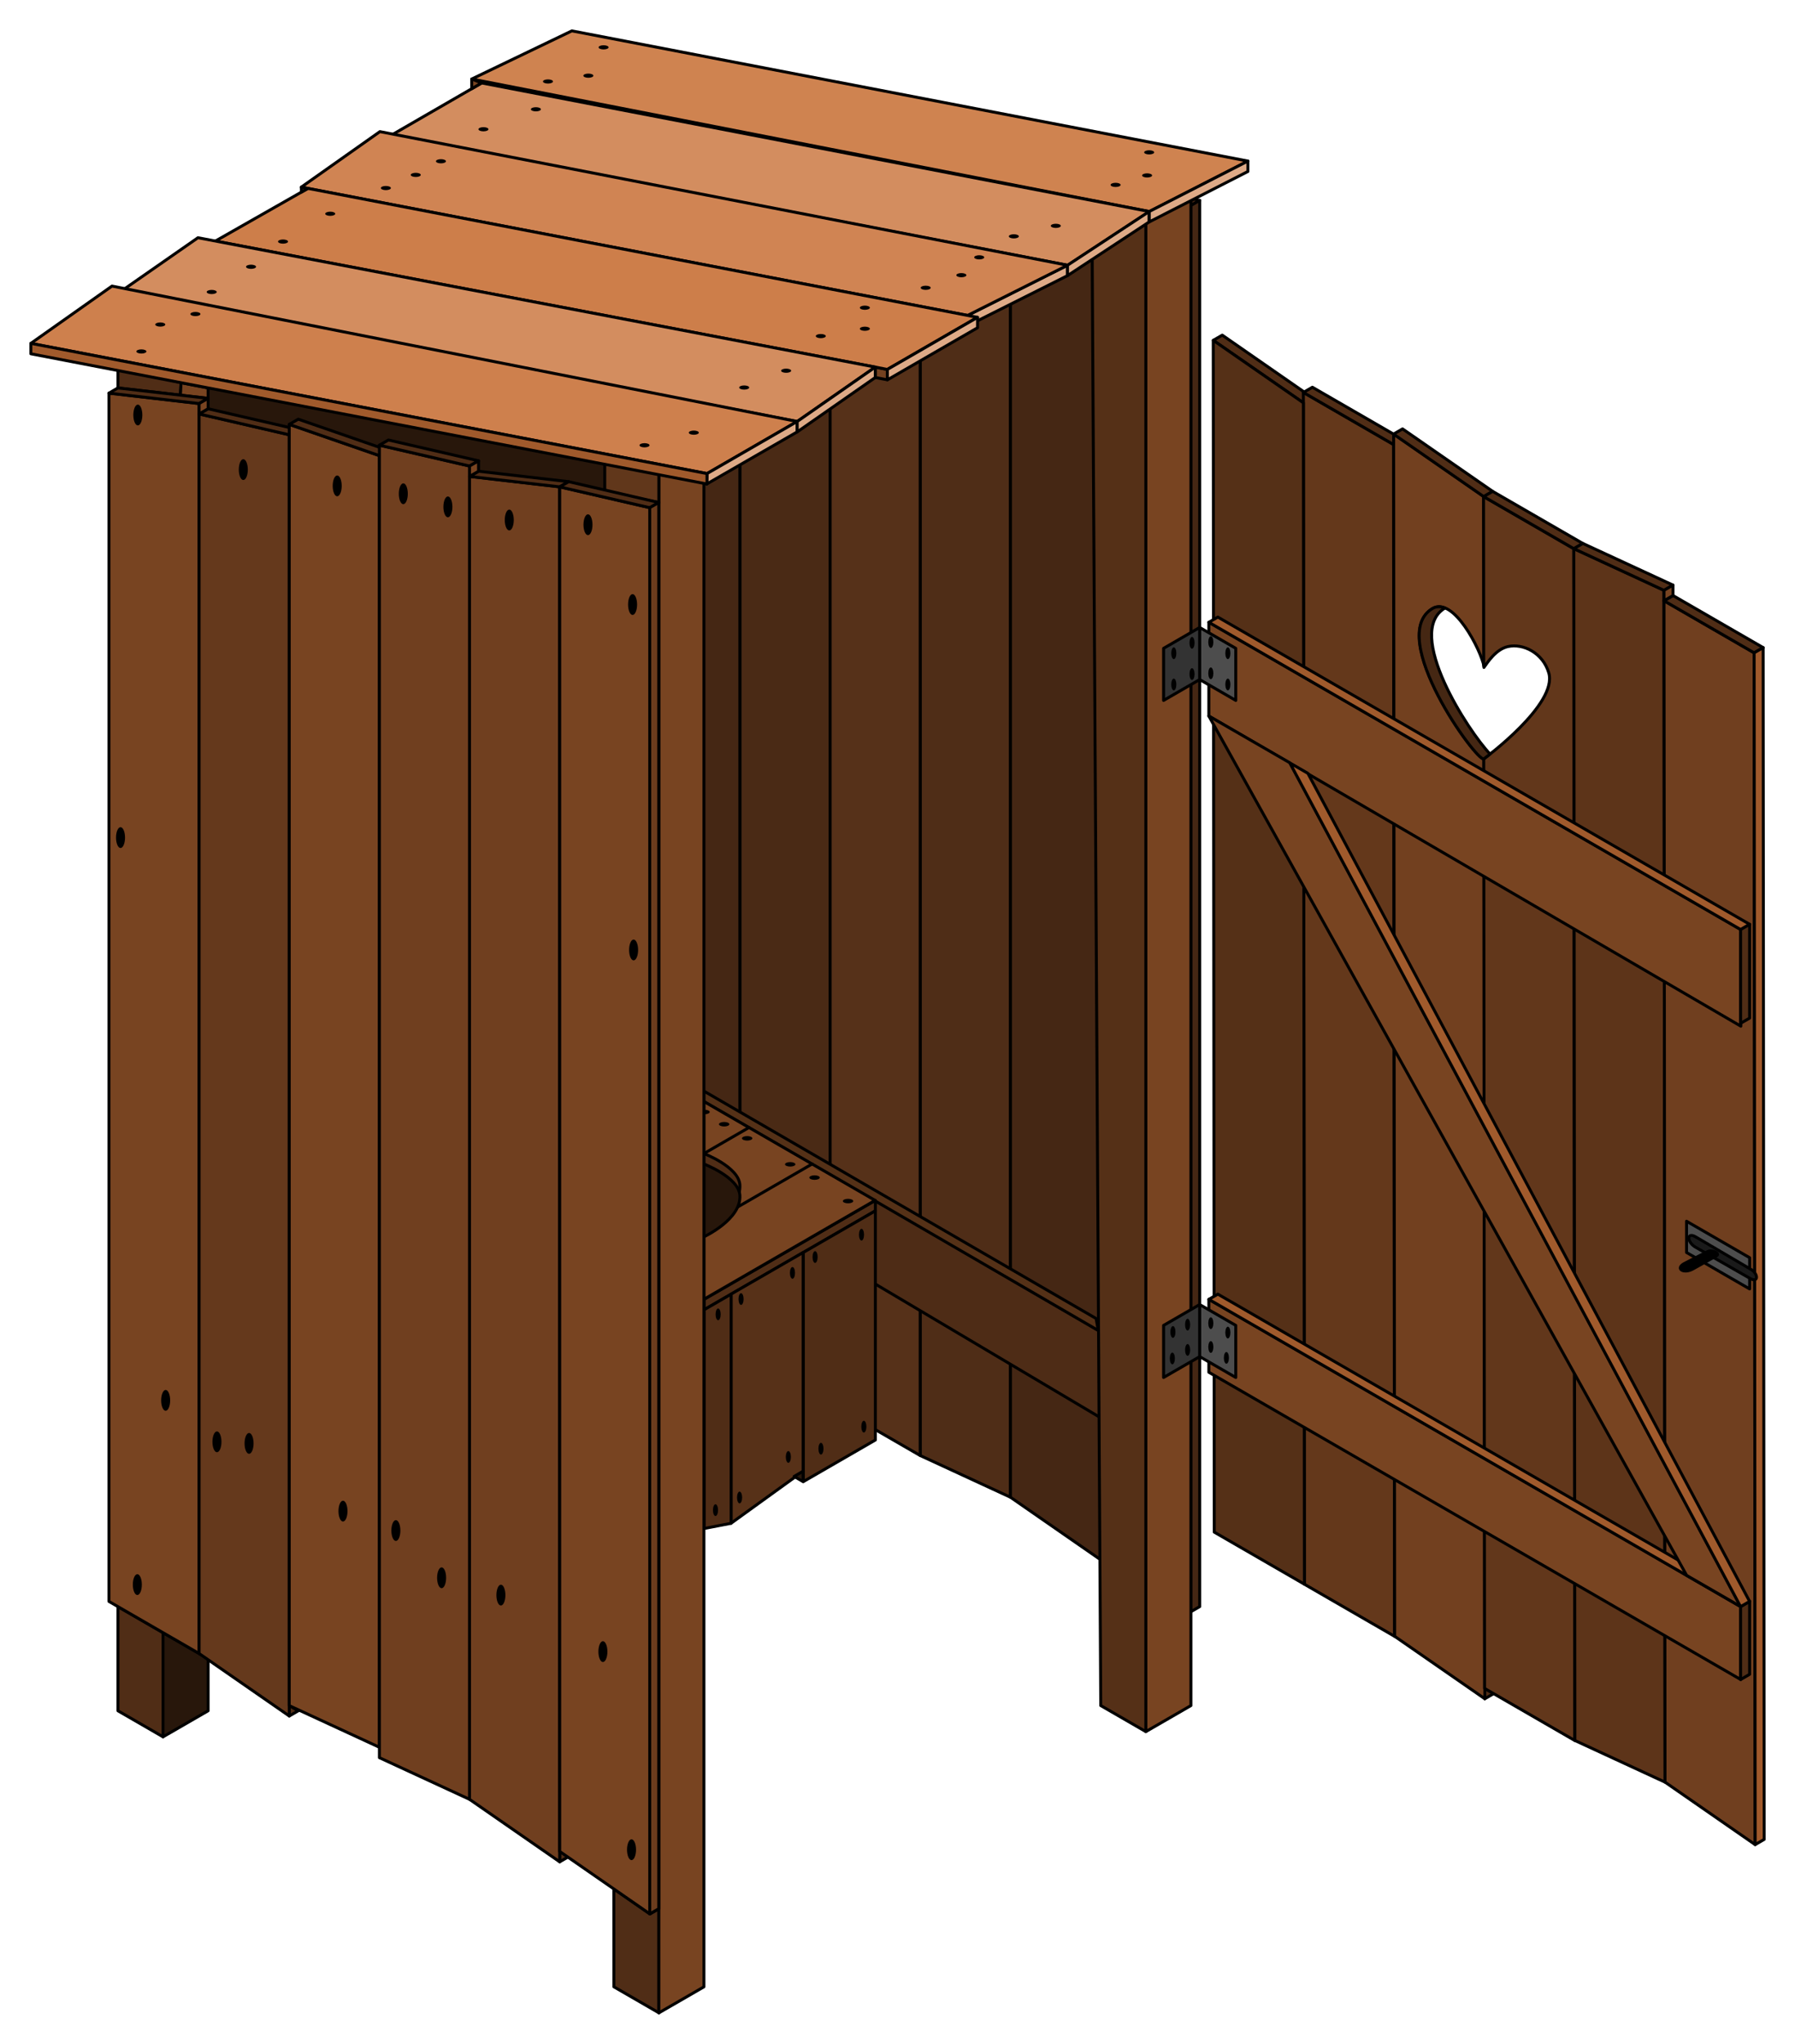 <?xml version="1.0" encoding="UTF-8"?>
<svg version="1.1" viewBox="0 0 610.98 695.21" xmlns="http://www.w3.org/2000/svg">
<g transform="translate(-791.44 -259.58)">
<path d="m831.59 391.54 181.05-100.98v145.28z" fill="#28170b" stroke="#000" stroke-linecap="round" stroke-linejoin="round" stroke-width="1px"/>
<g transform="translate(184.12 -102.76)" stroke="#000" stroke-linecap="round" stroke-linejoin="round" stroke-width="1px">
<path d="m889.89 843.31 3.069-1.772-3.069-1.772z" fill="#452714"/>
<path d="m981.95 892.91 3.069-1.772-3.069-1.772z" fill="#452714"/>
<path d="m828.52 393.31v411.02l30.686 17.717v-425.2z" fill="#452714"/>
<path d="m831.59 391.54 30.686 3.543-3.069 1.772-30.686-3.543z" fill="#452714"/>
<path d="m859.21 400.39v421.65l30.686 21.26v-435.83z" fill="#4a2a15"/>
<path d="m862.27 398.62 30.686 7.087-3.069 1.772-30.686-7.087z" fill="#452714"/>
<path d="m889.89 403.94v435.83l30.686 17.717v-442.91z" fill="#563119"/>
<path d="m892.96 402.17 30.686 10.63-3.069 1.772-30.686-10.63z" fill="#452714"/>
<path d="m920.58 411.02v446.46l30.686 14.173v-453.54z" fill="#4f2d17"/>
<path d="m923.65 409.25 30.686 7.087-3.069 1.772-30.686-7.087z" fill="#452714"/>
<path d="m951.26 421.65v450l30.686 21.26v-467.72z" fill="#452714"/>
<path d="m954.33 419.88 30.686 3.543-3.069 1.772-30.686-3.543z" fill="#452714"/>
<path d="m981.95 425.2v464.17l30.686 21.26v-478.35z" fill="#452714"/>
<path d="m985.02 423.43 30.686 7.087-3.069 1.772-30.686-7.087z" fill="#452714"/>
<path d="m1012.6 432.28 3.069-1.772v478.35l-3.069 1.772z" fill="#452714"/>
<path d="m951.26 418.11v3.543l3.069-1.772v-3.543z" fill="#452714"/>
<path d="m859.21 396.85v3.543l3.069-1.772v-3.543z" fill="#452714"/>
</g>
<g stroke="#000" stroke-linecap="round" stroke-linejoin="round" stroke-width="1px">
<path d="m1166.1 741.87-77.212-45.799 0.497-28.158 76.715 44.686z" fill="#4e2c16"/>
<path d="m1031 630.71v3.543l134.26 77.913-0.714-4.063z" fill="#553117"/>
<path d="m1089.4 667.91-58.303 33.661v3.543l58.303-33.661z" fill="#502d16"/>
<path d="m1031 701.57 58.303-33.661-58.303-33.661z" fill="#784421"/>
<path d="m1089.4 671.46v77.953l-24.549 14.173v-77.953z" fill="#502d16"/>
<path d="m1064.8 760.04-24.549 17.717v-77.953l24.549-14.173z" fill="#573118"/>
<path d="m1040.3 699.8-9.206 5.315v74.409l9.206-1.772z" fill="#502d16"/>
<path d="m1064.8 763.58-3.069-1.772 3.069-1.772z" fill="#28170b"/>
<path d="m1067.9 655.51-27.617 15.945" fill="none"/>
<path d="m1046.4 643.11-15.343 8.858" fill="none"/>
<path d="m1031 680.31s12.866-9.47 12.274-17.717c-0.44-6.121-12.274-10.63-12.274-10.63z" fill="#502d16"/>
<path d="m1031 680.31s12.866-5.927 12.274-14.173c-0.44-6.121-12.274-10.63-12.274-10.63z" fill="#28170b"/>
</g>
<path transform="matrix(0 -.25 .5 0 611.36 907.1)" d="m1080.1 839.76c0 1.957-1.374 3.543-3.069 3.543-1.695 0-3.069-1.586-3.069-3.543s1.374-3.543 3.069-3.543c1.695 0 3.069 1.586 3.069 3.543z"/>
<g stroke="#000" stroke-linecap="round" stroke-linejoin="round" stroke-width="1px">
<path d="m1000.4 935.43 15.343 8.858v-35.433l-3.069 1.772-12.298-8.52z" fill="#502d16"/>
<path d="m1015.7 944.29 15.343-8.858v-527.95l-15.343 8.858z" fill="#784421"/>
<path d="m1015.7 416.34h-18.412v10.63l18.412 3.543z" fill="#61371b"/>
</g>
<g transform="translate(-15.343 8.858)" stroke="#000" stroke-linecap="round" stroke-linejoin="round" stroke-width="1px">
<path d="m1196.8 839.76 15.343-8.858v-527.95l-15.343 8.858z" fill="#784421"/>
<path d="m1196.8 311.81h-18.412l3.069 519.09 15.343 8.858z" fill="#553017"/>
</g>
<g stroke="#000" stroke-linecap="round" stroke-linejoin="round" stroke-width="1px">
<path d="m853.07 389.76-21.48-5.315v7.087l21.268 2.456z" fill="#502d16"/>
<path d="m862.27 391.54v3.543l-9.418-1.087 0.212-4.228z" fill="#784421"/>
<path d="m831.59 806.1v35.433l15.343 8.858v-35.433l-15.343-8.858" fill="#502d16"/>
<path d="m846.93 850.39 15.343-8.858v-17.717l-15.343-8.858v35.433" fill="#28170b"/>
<path d="m889.89 843.31 3.069-1.772-3.069-1.772z" fill="#502d16"/>
<path d="m981.95 892.91 3.069-1.772-3.069-1.772z" fill="#502d16"/>
<path d="m828.52 393.31v411.02l30.686 17.717v-425.2z" fill="#784421"/>
<path d="m831.59 391.54 30.686 3.543-3.069 1.772-30.686-3.543z" fill="#502d16"/>
<path d="m859.21 400.39v421.65l30.686 21.26v-435.83z" fill="#65391c"/>
<path d="m862.27 398.62 30.686 7.087-3.069 1.772-30.686-7.087z" fill="#502d16"/>
<path d="m889.89 403.94v435.83l30.686 14.173v-439.37z" fill="#784421"/>
<path d="m892.96 402.17 30.686 10.63-3.069 1.772-30.686-10.63z" fill="#502d16"/>
<path d="m920.58 411.02v446.46l30.686 14.173v-453.54z" fill="#703f1f"/>
<path d="m923.65 409.25 30.686 7.087-3.069 1.772-30.686-7.087z" fill="#502d16"/>
<path d="m951.26 421.65v450l30.686 21.26v-467.72z" fill="#703f1f"/>
<path d="m954.33 419.88 30.686 3.543-3.069 1.772-30.686-3.543z" fill="#502d16"/>
<path d="m981.95 425.2v464.17l30.686 21.26v-478.35z" fill="#784421"/>
<path d="m985.02 423.43 30.686 7.087-3.069 1.772-30.686-7.087z" fill="#502d16"/>
<path d="m1012.6 432.28 3.069-1.772v478.35l-3.069 1.772z" fill="#6b3c1d"/>
<path d="m951.26 418.11v3.543l3.069-1.772v-3.543z" fill="#784421"/>
<path d="m859.21 396.85v3.543l3.069-1.772v-3.543z" fill="#784421"/>
</g>
<g transform="translate(-72.604 23.823)" stroke="#000" stroke-linecap="round" stroke-linejoin="round" stroke-width="1px">
<path d="m1227.4 325.98v3.543l-34.039 17.071v-3.543z" fill="#deaa87"/>
<path d="m1166.1 364.96-4.11-0.791v-3.543l4.11 0.791z" fill="#734120"/>
<path d="m1058.7 246.26 230.14 44.291-33.576 17.16-230.65-45.075z" fill="#cf8350"/>
<path d="m1028 263.98 227.26 43.735-27.796 18.273-230.14-44.291z" fill="#d38d5f"/>
<path d="m993.36 280.53 234.07 45.452-34.039 17.071-226.79-43.646z" fill="#d08453"/>
<path d="m968.86 299.84 227.89 43.858-30.686 17.717-228.7-43.662z" fill="#cd7e4a"/>
<path d="m931.43 316.62 230.53 44.005-26.576 18.508-230.14-44.291z" fill="#d38d5f"/>
<path d="m902.17 333.07 233.21 46.063-30.686 17.717-230.14-44.291z" fill="#ce804d"/>
<path d="m1104.7 396.85-0.155 3.585 30.841-17.758v-3.543z" fill="#deaa87"/>
<path d="m1135.4 382.68 26.576-18.508v-3.543l-26.576 18.508z" fill="#deaa87"/>
<path d="m1166.1 361.42v3.543l30.686-17.717v-3.543z" fill="#deaa87"/>
<path d="m1227.4 329.53 27.796-18.273v-3.543l-27.796 18.273z" fill="#deaa87"/>
<path d="m1288.8 290.55v3.543l-33.576 17.16v-3.543z" fill="#deaa87"/>
<path d="m1024.6 262.64 0.015 3.289 3.378-1.95z" fill="#784421"/>
<path d="m966.61 299.41 0.022 1.702 2.229-1.268z" fill="#784421"/>
<path d="m874.55 352.56v3.543l230.14 44.291v-3.543z" fill="#a05a2c"/>
</g>
<path transform="matrix(.5 0 0 1 458.14 -18.36)" d="m1080.1 839.76c0 1.957-1.374 3.543-3.069 3.543-1.695 0-3.069-1.586-3.069-3.543s1.374-3.543 3.069-3.543c1.695 0 3.069 1.586 3.069 3.543z"/>
<path transform="matrix(.5 0 0 1 423.42 -37.58)" d="m1080.1 839.76c0 1.957-1.374 3.543-3.069 3.543-1.695 0-3.069-1.586-3.069-3.543s1.374-3.543 3.069-3.543c1.695 0 3.069 1.586 3.069 3.543z"/>
<path transform="matrix(.5 0 0 1 403.24 -43.473)" d="m1080.1 839.76c0 1.957-1.374 3.543-3.069 3.543-1.695 0-3.069-1.586-3.069-3.543s1.374-3.543 3.069-3.543c1.695 0 3.069 1.586 3.069 3.543z"/>
<path transform="matrix(.5 0 0 1 387.67 -59.544)" d="m1080.1 839.76c0 1.957-1.374 3.543-3.069 3.543-1.695 0-3.069-1.586-3.069-3.543s1.374-3.543 3.069-3.543c1.695 0 3.069 1.586 3.069 3.543z"/>
<path transform="matrix(.5 0 0 1 369.67 -66.152)" d="m1080.1 839.76c0 1.957-1.374 3.543-3.069 3.543-1.695 0-3.069-1.586-3.069-3.543s1.374-3.543 3.069-3.543c1.695 0 3.069 1.586 3.069 3.543z"/>
<path transform="matrix(.5 0 0 1 326.77 -89.723)" d="m1080.1 839.76c0 1.957-1.374 3.543-3.069 3.543-1.695 0-3.069-1.586-3.069-3.543s1.374-3.543 3.069-3.543c1.695 0 3.069 1.586 3.069 3.543z"/>
<path transform="matrix(.5 0 0 1 337.7 -89.187)" d="m1080.1 839.76c0 1.957-1.374 3.543-3.069 3.543-1.695 0-3.069-1.586-3.069-3.543s1.374-3.543 3.069-3.543c1.695 0 3.069 1.586 3.069 3.543z"/>
<path transform="matrix(.5 0 0 1 309.31 -103.83)" d="m1080.1 839.76c0 1.957-1.374 3.543-3.069 3.543-1.695 0-3.069-1.586-3.069-3.543s1.374-3.543 3.069-3.543c1.695 0 3.069 1.586 3.069 3.543z"/>
<path transform="matrix(.5 0 0 1 299.67 -41.152)" d="m1080.1 839.76c0 1.957-1.374 3.543-3.069 3.543-1.695 0-3.069-1.586-3.069-3.543s1.374-3.543 3.069-3.543c1.695 0 3.069 1.586 3.069 3.543z"/>
<path transform="matrix(.5 0 0 1 299.84 -439.01)" d="m1080.1 839.76c0 1.957-1.374 3.543-3.069 3.543-1.695 0-3.069-1.586-3.069-3.543s1.374-3.543 3.069-3.543c1.695 0 3.069 1.586 3.069 3.543z"/>
<path transform="matrix(.5 0 0 1 335.74 -420.44)" d="m1080.1 839.76c0 1.957-1.374 3.543-3.069 3.543-1.695 0-3.069-1.586-3.069-3.543s1.374-3.543 3.069-3.543c1.695 0 3.069 1.586 3.069 3.543z"/>
<path transform="matrix(.5 0 0 1 367.7 -414.9)" d="m1080.1 839.76c0 1.957-1.374 3.543-3.069 3.543-1.695 0-3.069-1.586-3.069-3.543s1.374-3.543 3.069-3.543c1.695 0 3.069 1.586 3.069 3.543z"/>
<path transform="matrix(.5 0 0 1 390.2 -412.22)" d="m1080.1 839.76c0 1.957-1.374 3.543-3.069 3.543-1.695 0-3.069-1.586-3.069-3.543s1.374-3.543 3.069-3.543c1.695 0 3.069 1.586 3.069 3.543z"/>
<path transform="matrix(.5 0 0 1 405.38 -407.76)" d="m1080.1 839.76c0 1.957-1.374 3.543-3.069 3.543-1.695 0-3.069-1.586-3.069-3.543s1.374-3.543 3.069-3.543c1.695 0 3.069 1.586 3.069 3.543z"/>
<path transform="matrix(.5 0 0 1 426.27 -403.29)" d="m1080.1 839.76c0 1.957-1.374 3.543-3.069 3.543-1.695 0-3.069-1.586-3.069-3.543s1.374-3.543 3.069-3.543c1.695 0 3.069 1.586 3.069 3.543z"/>
<path transform="matrix(.5 0 0 1 453.06 -401.69)" d="m1080.1 839.76c0 1.957-1.374 3.543-3.069 3.543-1.695 0-3.069-1.586-3.069-3.543s1.374-3.543 3.069-3.543c1.695 0 3.069 1.586 3.069 3.543z"/>
<path transform="matrix(.5 0 0 1 468.24 -374.54)" d="m1080.1 839.76c0 1.957-1.374 3.543-3.069 3.543-1.695 0-3.069-1.586-3.069-3.543s1.374-3.543 3.069-3.543c1.695 0 3.069 1.586 3.069 3.543z"/>
<path transform="matrix(.5 0 0 1 468.59 -257.04)" d="m1080.1 839.76c0 1.957-1.374 3.543-3.069 3.543-1.695 0-3.069-1.586-3.069-3.543s1.374-3.543 3.069-3.543c1.695 0 3.069 1.586 3.069 3.543z"/>
<path transform="matrix(.5 0 0 1 293.95 -295.26)" d="m1080.1 839.76c0 1.957-1.374 3.543-3.069 3.543-1.695 0-3.069-1.586-3.069-3.543s1.374-3.543 3.069-3.543c1.695 0 3.069 1.586 3.069 3.543z"/>
<path transform="matrix(.5 0 0 1 467.88 49.027)" d="m1080.1 839.76c0 1.957-1.374 3.543-3.069 3.543-1.695 0-3.069-1.586-3.069-3.543s1.374-3.543 3.069-3.543c1.695 0 3.069 1.586 3.069 3.543z"/>
<path transform="matrix(-.282 0 0 -.564 1388.4 1153.2)" d="m1080.1 839.76c0 1.957-1.374 3.543-3.069 3.543-1.695 0-3.069-1.586-3.069-3.543s1.374-3.543 3.069-3.543c1.695 0 3.069 1.586 3.069 3.543z"/>
<path transform="matrix(0 -.25 .5 0 648.82 929.41)" d="m1080.1 839.76c0 1.957-1.374 3.543-3.069 3.543-1.695 0-3.069-1.586-3.069-3.543s1.374-3.543 3.069-3.543c1.695 0 3.069 1.586 3.069 3.543z"/>
<path transform="matrix(0 -.25 .5 0 660.22 937.4)" d="m1080.1 839.76c0 1.957-1.374 3.543-3.069 3.543-1.695 0-3.069-1.586-3.069-3.543s1.374-3.543 3.069-3.543c1.695 0 3.069 1.586 3.069 3.543z"/>
<path transform="matrix(0 -.25 .5 0 640.53 924.9)" d="m1080.1 839.76c0 1.957-1.374 3.543-3.069 3.543-1.695 0-3.069-1.586-3.069-3.543s1.374-3.543 3.069-3.543c1.695 0 3.069 1.586 3.069 3.543z"/>
<path transform="matrix(0 -.25 .5 0 625.88 916.06)" d="m1080.1 839.76c0 1.957-1.374 3.543-3.069 3.543-1.695 0-3.069-1.586-3.069-3.543s1.374-3.543 3.069-3.543c1.695 0 3.069 1.586 3.069 3.543z"/>
<path transform="matrix(0 -.25 .5 0 618.05 911.26)" d="m1080.1 839.76c0 1.957-1.374 3.543-3.069 3.543-1.695 0-3.069-1.586-3.069-3.543s1.374-3.543 3.069-3.543c1.695 0 3.069 1.586 3.069 3.543z"/>
<path transform="matrix(-.282 0 0 -.564 1372.6 1160.8)" d="m1080.1 839.76c0 1.957-1.374 3.543-3.069 3.543-1.695 0-3.069-1.586-3.069-3.543s1.374-3.543 3.069-3.543c1.695 0 3.069 1.586 3.069 3.543z"/>
<path transform="matrix(-.282 0 0 -.564 1364.9 1166.2)" d="m1080.1 839.76c0 1.957-1.374 3.543-3.069 3.543-1.695 0-3.069-1.586-3.069-3.543s1.374-3.543 3.069-3.543c1.695 0 3.069 1.586 3.069 3.543z"/>
<path transform="matrix(-.282 0 0 -.564 1347.4 1175.1)" d="m1080.1 839.76c0 1.957-1.374 3.543-3.069 3.543-1.695 0-3.069-1.586-3.069-3.543s1.374-3.543 3.069-3.543c1.695 0 3.069 1.586 3.069 3.543z"/>
<path transform="matrix(-.282 0 0 -.564 1339.6 1180.3)" d="m1080.1 839.76c0 1.957-1.374 3.543-3.069 3.543-1.695 0-3.069-1.586-3.069-3.543s1.374-3.543 3.069-3.543c1.695 0 3.069 1.586 3.069 3.543z"/>
<path transform="matrix(-.282 0 0 -.564 1338.7 1246.9)" d="m1080.1 839.76c0 1.957-1.374 3.543-3.069 3.543-1.695 0-3.069-1.586-3.069-3.543s1.374-3.543 3.069-3.543c1.695 0 3.069 1.586 3.069 3.543z"/>
<path transform="matrix(-.282 0 0 -.564 1346.9 1242.6)" d="m1080.1 839.76c0 1.957-1.374 3.543-3.069 3.543-1.695 0-3.069-1.586-3.069-3.543s1.374-3.543 3.069-3.543c1.695 0 3.069 1.586 3.069 3.543z"/>
<path transform="matrix(-.282 0 0 -.564 1363.5 1228.8)" d="m1080.1 839.76c0 1.957-1.374 3.543-3.069 3.543-1.695 0-3.069-1.586-3.069-3.543s1.374-3.543 3.069-3.543c1.695 0 3.069 1.586 3.069 3.543z"/>
<path transform="matrix(-.282 0 0 -.564 1374.6 1226)" d="m1080.1 839.76c0 1.957-1.374 3.543-3.069 3.543-1.695 0-3.069-1.586-3.069-3.543s1.374-3.543 3.069-3.543c1.695 0 3.069 1.586 3.069 3.543z"/>
<path transform="matrix(-.282 0 0 -.564 1389.2 1218.5)" d="m1080.1 839.76c0 1.957-1.374 3.543-3.069 3.543-1.695 0-3.069-1.586-3.069-3.543s1.374-3.543 3.069-3.543c1.695 0 3.069 1.586 3.069 3.543z"/>
<path transform="matrix(.397 0 0 .47 510.02 221.85)" d="m834.39 334.65c0 0.837-1.922 1.515-4.293 1.515-2.371 0-4.293-0.678-4.293-1.515 0-0.837 1.922-1.515 4.293-1.515s4.293 0.678 4.293 1.515z"/>
<path transform="matrix(.397 0 0 .47 516.45 212.69)" d="m834.39 334.65c0 0.837-1.922 1.515-4.293 1.515-2.371 0-4.293-0.678-4.293-1.515 0-0.837 1.922-1.515 4.293-1.515s4.293 0.678 4.293 1.515z"/>
<path transform="matrix(.397 0 0 .47 528.41 209.12)" d="m834.39 334.65c0 0.837-1.922 1.515-4.293 1.515-2.371 0-4.293-0.678-4.293-1.515 0-0.837 1.922-1.515 4.293-1.515s4.293 0.678 4.293 1.515z"/>
<path transform="matrix(.397 0 0 .47 533.95 201.62)" d="m834.39 334.65c0 0.837-1.922 1.515-4.293 1.515-2.371 0-4.293-0.678-4.293-1.515 0-0.837 1.922-1.515 4.293-1.515s4.293 0.678 4.293 1.515z"/>
<path transform="matrix(.397 0 0 .47 547.34 193.04)" d="m834.39 334.65c0 0.837-1.922 1.515-4.293 1.515-2.371 0-4.293-0.678-4.293-1.515 0-0.837 1.922-1.515 4.293-1.515s4.293 0.678 4.293 1.515z"/>
<path transform="matrix(.397 0 0 .47 558.23 184.47)" d="m834.39 334.65c0 0.837-1.922 1.515-4.293 1.515-2.371 0-4.293-0.678-4.293-1.515 0-0.837 1.922-1.515 4.293-1.515s4.293 0.678 4.293 1.515z"/>
<path transform="matrix(.397 0 0 .47 574.3 175.01)" d="m834.39 334.65c0 0.837-1.922 1.515-4.293 1.515-2.371 0-4.293-0.678-4.293-1.515 0-0.837 1.922-1.515 4.293-1.515s4.293 0.678 4.293 1.515z"/>
<path transform="matrix(.397 0 0 .47 593.23 166.26)" d="m834.39 334.65c0 0.837-1.922 1.515-4.293 1.515-2.371 0-4.293-0.678-4.293-1.515 0-0.837 1.922-1.515 4.293-1.515s4.293 0.678 4.293 1.515z"/>
<path transform="matrix(.397 0 0 .47 603.41 161.79)" d="m834.39 334.65c0 0.837-1.922 1.515-4.293 1.515-2.371 0-4.293-0.678-4.293-1.515 0-0.837 1.922-1.515 4.293-1.515s4.293 0.678 4.293 1.515z"/>
<path transform="matrix(.397 0 0 .47 611.98 157.15)" d="m834.39 334.65c0 0.837-1.922 1.515-4.293 1.515-2.371 0-4.293-0.678-4.293-1.515 0-0.837 1.922-1.515 4.293-1.515s4.293 0.678 4.293 1.515z"/>
<path transform="matrix(.397 0 0 .47 626.45 146.26)" d="m834.39 334.65c0 0.837-1.922 1.515-4.293 1.515-2.371 0-4.293-0.678-4.293-1.515 0-0.837 1.922-1.515 4.293-1.515s4.293 0.678 4.293 1.515z"/>
<path transform="matrix(.397 0 0 .47 644.3 139.47)" d="m834.39 334.65c0 0.837-1.922 1.515-4.293 1.515-2.371 0-4.293-0.678-4.293-1.515 0-0.837 1.922-1.515 4.293-1.515s4.293 0.678 4.293 1.515z"/>
<path transform="matrix(.397 0 0 .47 648.41 130.01)" d="m834.39 334.65c0 0.837-1.922 1.515-4.293 1.515-2.371 0-4.293-0.678-4.293-1.515 0-0.837 1.922-1.515 4.293-1.515s4.293 0.678 4.293 1.515z"/>
<path transform="matrix(.397 0 0 .47 662.16 128.04)" d="m834.39 334.65c0 0.837-1.922 1.515-4.293 1.515-2.371 0-4.293-0.678-4.293-1.515 0-0.837 1.922-1.515 4.293-1.515s4.293 0.678 4.293 1.515z"/>
<path transform="matrix(.397 0 0 .47 667.34 118.4)" d="m834.39 334.65c0 0.837-1.922 1.515-4.293 1.515-2.371 0-4.293-0.678-4.293-1.515 0-0.837 1.922-1.515 4.293-1.515s4.293 0.678 4.293 1.515z"/>
<path transform="matrix(.397 0 0 .47 681.27 253.76)" d="m834.39 334.65c0 0.837-1.922 1.515-4.293 1.515-2.371 0-4.293-0.678-4.293-1.515 0-0.837 1.922-1.515 4.293-1.515s4.293 0.678 4.293 1.515z"/>
<path transform="matrix(.397 0 0 .47 698.05 249.47)" d="m834.39 334.65c0 0.837-1.922 1.515-4.293 1.515-2.371 0-4.293-0.678-4.293-1.515 0-0.837 1.922-1.515 4.293-1.515s4.293 0.678 4.293 1.515z"/>
<path transform="matrix(.397 0 0 .47 715.2 234.12)" d="m834.39 334.65c0 0.837-1.922 1.515-4.293 1.515-2.371 0-4.293-0.678-4.293-1.515 0-0.837 1.922-1.515 4.293-1.515s4.293 0.678 4.293 1.515z"/>
<path transform="matrix(.397 0 0 .47 729.48 228.4)" d="m834.39 334.65c0 0.837-1.922 1.515-4.293 1.515-2.371 0-4.293-0.678-4.293-1.515 0-0.837 1.922-1.515 4.293-1.515s4.293 0.678 4.293 1.515z"/>
<path transform="matrix(.397 0 0 .47 741.27 216.62)" d="m834.39 334.65c0 0.837-1.922 1.515-4.293 1.515-2.371 0-4.293-0.678-4.293-1.515 0-0.837 1.922-1.515 4.293-1.515s4.293 0.678 4.293 1.515z"/>
<path transform="matrix(.397 0 0 .47 756.27 214.12)" d="m834.39 334.65c0 0.837-1.922 1.515-4.293 1.515-2.371 0-4.293-0.678-4.293-1.515 0-0.837 1.922-1.515 4.293-1.515s4.293 0.678 4.293 1.515z"/>
<path transform="matrix(.397 0 0 .47 756.27 206.97)" d="m834.39 334.65c0 0.837-1.922 1.515-4.293 1.515-2.371 0-4.293-0.678-4.293-1.515 0-0.837 1.922-1.515 4.293-1.515s4.293 0.678 4.293 1.515z"/>
<path transform="matrix(.397 0 0 .47 776.98 200.19)" d="m834.39 334.65c0 0.837-1.922 1.515-4.293 1.515-2.371 0-4.293-0.678-4.293-1.515 0-0.837 1.922-1.515 4.293-1.515s4.293 0.678 4.293 1.515z"/>
<path transform="matrix(.397 0 0 .47 789.12 195.9)" d="m834.39 334.65c0 0.837-1.922 1.515-4.293 1.515-2.371 0-4.293-0.678-4.293-1.515 0-0.837 1.922-1.515 4.293-1.515s4.293 0.678 4.293 1.515z"/>
<path transform="matrix(.397 0 0 .47 795.2 189.83)" d="m834.39 334.65c0 0.837-1.922 1.515-4.293 1.515-2.371 0-4.293-0.678-4.293-1.515 0-0.837 1.922-1.515 4.293-1.515s4.293 0.678 4.293 1.515z"/>
<path transform="matrix(.397 0 0 .47 806.98 182.69)" d="m834.39 334.65c0 0.837-1.922 1.515-4.293 1.515-2.371 0-4.293-0.678-4.293-1.515 0-0.837 1.922-1.515 4.293-1.515s4.293 0.678 4.293 1.515z"/>
<path transform="matrix(.397 0 0 .47 821.27 179.12)" d="m834.39 334.65c0 0.837-1.922 1.515-4.293 1.515-2.371 0-4.293-0.678-4.293-1.515 0-0.837 1.922-1.515 4.293-1.515s4.293 0.678 4.293 1.515z"/>
<path transform="matrix(.397 0 0 .47 841.62 165.19)" d="m834.39 334.65c0 0.837-1.922 1.515-4.293 1.515-2.371 0-4.293-0.678-4.293-1.515 0-0.837 1.922-1.515 4.293-1.515s4.293 0.678 4.293 1.515z"/>
<path transform="matrix(.397 0 0 .47 852.34 161.97)" d="m834.39 334.65c0 0.837-1.922 1.515-4.293 1.515-2.371 0-4.293-0.678-4.293-1.515 0-0.837 1.922-1.515 4.293-1.515s4.293 0.678 4.293 1.515z"/>
<path transform="matrix(.397 0 0 .47 853.05 154.12)" d="m834.39 334.65c0 0.837-1.922 1.515-4.293 1.515-2.371 0-4.293-0.678-4.293-1.515 0-0.837 1.922-1.515 4.293-1.515s4.293 0.678 4.293 1.515z"/>
<g transform="translate(509.52 60.707)" stroke-linecap="round" stroke-linejoin="round">
<g transform="translate(-102.61 -66.558)" stroke="#000" stroke-linecap="round" stroke-linejoin="round" stroke-width="1px">
<path d="m800.56 379.43 30.438 21.117-2.821 1.915-30.686-21.26z" fill="#502d16"/>
<path d="m889.89 843.31 3.069-1.772-3.069-1.772z" fill="#502d16"/>
<path d="m828.17 398.92 0.348 405.41 30.686 17.717-0.348-405.41z" fill="#64381b"/>
<path d="m831.24 397.15 30.686 17.717-3.069 1.772-30.686-17.717z" fill="#502d16"/>
<path transform="translate(-512.8 -63.485)" d="m1371.7 476.56 0.344 408.97 30.688 21.25-0.281-319.72c-2.41 1.049-33.442-41.659-17.469-51.156 7.036-4.184 16.353 13.989 17.469 19.688l-0.062-57.75-30.688-21.281z" fill="#72401f"/>
<path d="m861.93 411.32 30.686 21.26-3.069 1.772-30.686-21.26z" fill="#502d16"/>
<path transform="translate(-512.8 -63.485)" d="m1402.3 497.84 0.062 57.75c0.023 0.118 0.047 0.268 0.063 0.375 1.194-1.618 4-6.186 8.18-7.108 5.142-1.135 11.845 2.082 13.883 8.921 3.195 10.72-22.094 29.281-22.094 29.281-0.01 5e-3 -0.022-4e-3 -0.031 0l0.281 316.19 30.688 17.719-0.344-405.41z" fill="#62371b"/>
<path d="m892.61 432.58 30.686 17.717-3.069 1.772-30.686-17.717z" fill="#502d16"/>
<path d="m920.23 452.07 0.348 405.41 30.686 14.173-0.348-405.41z" fill="#5d3419"/>
<path d="m923.3 450.29 30.686 14.173-3.069 1.772-30.686-14.173z" fill="#502d16"/>
<path d="m950.92 469.78 0.348 401.87 30.686 21.26-0.348-405.41z" fill="#703f1f"/>
<path d="m953.99 468.01 30.686 17.717-3.069 1.772-30.686-17.717z" fill="#502d16"/>
<path d="m981.6 487.5 3.069-1.772 0.348 405.41-3.069 1.772z" fill="#a05a2c"/>
<path d="m950.92 466.24v3.543l3.069-1.772v-3.543z" fill="#784421"/>
<path d="m797.49 381.2 0.348 405.41 30.686 17.717-0.348-401.87z" fill="#553017"/>
<path transform="translate(-512.8 -63.485)" d="m1387.3 535.31c-0.816-0.035-1.601 0.134-2.375 0.594-16.032 9.532 15.294 52.535 17.5 51.156 0 0 0.88-0.7 2.094-1.656-7.34-7.613-29.317-41.348-15.344-49.656-0.626-0.262-1.259-0.411-1.875-0.438z" fill="#452713"/>
</g>
</g>
<g transform="translate(-2.8362e-5 -194.88)" stroke="#000" stroke-linecap="round" stroke-linejoin="round" stroke-width="1px">
<path d="m1202.9 698.03 181.08 105.5-0.028-32.858-181.05-104.53z" fill="#784421"/>
<path d="m1202.9 666.14 3.069-1.772 181.05 104.53-3.069 1.772z" fill="#a05a2c"/>
<path d="m1383.9 802.56 3.069-1.772v-31.89l-3.069 1.772z" fill="#502d16"/>
</g>
<g transform="translate(-2.8362e-5 35.433)" stroke="#000" stroke-linecap="round" stroke-linejoin="round" stroke-width="1px">
<path d="m1202.9 690.94 181.05 104.53 4e-4 -24.803-181.05-104.53z" fill="#784421"/>
<path d="m1202.9 666.14 3.069-1.772 181.05 104.53-3.069 1.772z" fill="#a05a2c"/>
<path d="m1383.9 795.47 3.069-1.772 4e-4 -24.803-3.069 1.772z" fill="#502d16"/>
</g>
<path d="m1202.9 503.15 162.64 292.32 18.412 10.63-153.43-287.01z" fill="#784421" stroke="#000" stroke-linecap="round" stroke-linejoin="round" stroke-width="1px"/>
<path d="m1383.9 806.1 3.069-1.772-150.36-281.69-6.137-3.543z" fill="#a05a2c" stroke="#000" stroke-linecap="round" stroke-linejoin="round" stroke-width="1px"/>
<path d="m1199.8 490.75 12.274 7.087v-17.717l-12.274-7.087z" fill="#4d4d4d" stroke="#000" stroke-linecap="round" stroke-linejoin="round" stroke-width="1px"/>
<path d="m1187.5 480.12v17.717l12.274-7.087v-17.717z" fill="#333" stroke="#000" stroke-linecap="round" stroke-linejoin="round" stroke-width="1px"/>
<path d="m1199.8 721.06 12.274 7.087v-17.717l-12.274-7.087z" fill="#4d4d4d" stroke="#000" stroke-linecap="round" stroke-linejoin="round" stroke-width="1px"/>
<path d="m1187.5 710.43v17.717l12.274-7.087v-17.717z" fill="#333" stroke="#000" stroke-linecap="round" stroke-linejoin="round" stroke-width="1px"/>
<path transform="matrix(-.282 0 0 -.564 1507.3 951.61)" d="m1080.1 839.76c0 1.957-1.374 3.543-3.069 3.543-1.695 0-3.069-1.586-3.069-3.543s1.374-3.543 3.069-3.543c1.695 0 3.069 1.586 3.069 3.543z"/>
<path transform="matrix(-.282 0 0 -.564 1513.1 955.41)" d="m1080.1 839.76c0 1.957-1.374 3.543-3.069 3.543-1.695 0-3.069-1.586-3.069-3.543s1.374-3.543 3.069-3.543c1.695 0 3.069 1.586 3.069 3.543z"/>
<path transform="matrix(-.282 0 0 -.564 1507.3 962.24)" d="m1080.1 839.76c0 1.957-1.374 3.543-3.069 3.543-1.695 0-3.069-1.586-3.069-3.543s1.374-3.543 3.069-3.543c1.695 0 3.069 1.586 3.069 3.543z"/>
<path transform="matrix(-.282 0 0 -.564 1513.1 966.04)" d="m1080.1 839.76c0 1.957-1.374 3.543-3.069 3.543-1.695 0-3.069-1.586-3.069-3.543s1.374-3.543 3.069-3.543c1.695 0 3.069 1.586 3.069 3.543z"/>
<path transform="matrix(-.282 0 0 -.564 1500.9 951.87)" d="m1080.1 839.76c0 1.957-1.374 3.543-3.069 3.543-1.695 0-3.069-1.586-3.069-3.543s1.374-3.543 3.069-3.543c1.695 0 3.069 1.586 3.069 3.543z"/>
<path transform="matrix(-.282 0 0 -.564 1494.7 955.41)" d="m1080.1 839.76c0 1.957-1.374 3.543-3.069 3.543-1.695 0-3.069-1.586-3.069-3.543s1.374-3.543 3.069-3.543c1.695 0 3.069 1.586 3.069 3.543z"/>
<path transform="matrix(-.282 0 0 -.564 1494.7 966.04)" d="m1080.1 839.76c0 1.957-1.374 3.543-3.069 3.543-1.695 0-3.069-1.586-3.069-3.543s1.374-3.543 3.069-3.543c1.695 0 3.069 1.586 3.069 3.543z"/>
<path transform="matrix(-.282 0 0 -.564 1500.9 962.5)" d="m1080.1 839.76c0 1.957-1.374 3.543-3.069 3.543-1.695 0-3.069-1.586-3.069-3.543s1.374-3.543 3.069-3.543c1.695 0 3.069 1.586 3.069 3.543z"/>
<path transform="matrix(-.282 0 0 -.564 1494.4 1186.3)" d="m1080.1 839.76c0 1.957-1.374 3.543-3.069 3.543-1.695 0-3.069-1.586-3.069-3.543s1.374-3.543 3.069-3.543c1.695 0 3.069 1.586 3.069 3.543z"/>
<path transform="matrix(-.282 0 0 -.564 1499.4 1183.8)" d="m1080.1 839.76c0 1.957-1.374 3.543-3.069 3.543-1.695 0-3.069-1.586-3.069-3.543s1.374-3.543 3.069-3.543c1.695 0 3.069 1.586 3.069 3.543z"/>
<path transform="matrix(-.282 0 0 -.564 1494.2 1195.3)" d="m1080.1 839.76c0 1.957-1.374 3.543-3.069 3.543-1.695 0-3.069-1.586-3.069-3.543s1.374-3.543 3.069-3.543c1.695 0 3.069 1.586 3.069 3.543z"/>
<path transform="matrix(-.282 0 0 -.564 1499.4 1192.4)" d="m1080.1 839.76c0 1.957-1.374 3.543-3.069 3.543-1.695 0-3.069-1.586-3.069-3.543s1.374-3.543 3.069-3.543c1.695 0 3.069 1.586 3.069 3.543z"/>
<path transform="matrix(-.282 0 0 -.564 1507.3 1183.3)" d="m1080.1 839.76c0 1.957-1.374 3.543-3.069 3.543-1.695 0-3.069-1.586-3.069-3.543s1.374-3.543 3.069-3.543c1.695 0 3.069 1.586 3.069 3.543z"/>
<path transform="matrix(-.282 0 0 -.564 1513.1 1186.5)" d="m1080.1 839.76c0 1.957-1.374 3.543-3.069 3.543-1.695 0-3.069-1.586-3.069-3.543s1.374-3.543 3.069-3.543c1.695 0 3.069 1.586 3.069 3.543z"/>
<path transform="matrix(-.282 0 0 -.564 1507.3 1191.4)" d="m1080.1 839.76c0 1.957-1.374 3.543-3.069 3.543-1.695 0-3.069-1.586-3.069-3.543s1.374-3.543 3.069-3.543c1.695 0 3.069 1.586 3.069 3.543z"/>
<path transform="matrix(-.282 0 0 -.564 1512.6 1195.1)" d="m1080.1 839.76c0 1.957-1.374 3.543-3.069 3.543-1.695 0-3.069-1.586-3.069-3.543s1.374-3.543 3.069-3.543c1.695 0 3.069 1.586 3.069 3.543z"/>
<path d="m1365.5 675v10.63l21.48 12.402v-10.63z" fill="#4d4d4d" stroke="#000" stroke-linecap="round" stroke-linejoin="round" stroke-width="1px"/>
<path d="m1368.6 680.31 18.473 10.855c3.007 1.547 3.007 5.09-0.063 3.22l-18.41-10.531c-3.069-1.772-3.069-5.315 0-3.543z" fill="#1a1a1a" stroke="#000" stroke-linecap="round" stroke-linejoin="round" stroke-width="1px"/>
<path d="m1372.6 685.35-7.956 4.087c-3.069 1.772 0 3.543 3.069 1.772l7.956-4.444c1.415-0.679-1.363-2.311-3.069-1.415z" stroke="#000" stroke-linecap="round" stroke-linejoin="round" stroke-width="1px"/>
</g>
</svg>
